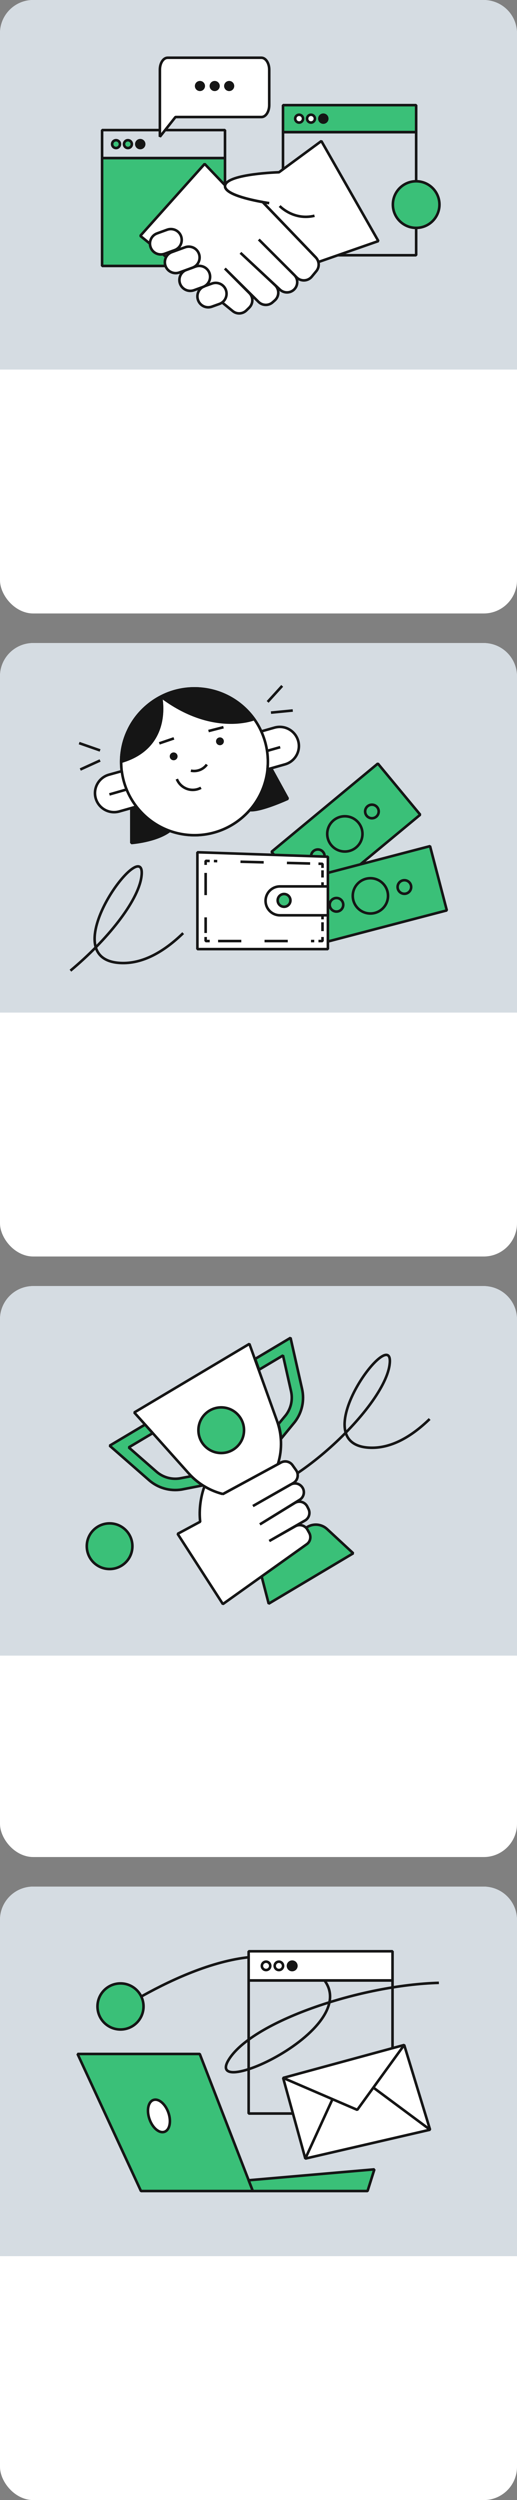<?xml version="1.0" encoding="UTF-8"?> <svg xmlns="http://www.w3.org/2000/svg" width="280" height="1353" viewBox="0 0 280 1353" fill="none"><rect x="0" y="0" width="280" height="1353" fill="#808080" stroke="none"/> <rect width="280" height="332" rx="18" fill="white"></rect> <path d="M0 18C0 8.059 8.059 0 18 0H262C271.941 0 280 8.059 280 18V200H0V18Z" fill="#D5DCE2"></path> <path d="M121.855 70.398H55.285V85.556H121.855V70.398Z" stroke="#151515" stroke-width="1.4" stroke-miterlimit="10" stroke-linejoin="bevel"></path> <path d="M121.855 85.556H55.285V143.929H121.855V85.556Z" fill="#3AC078" stroke="#151515" stroke-width="1.4" stroke-miterlimit="10" stroke-linejoin="bevel"></path> <path d="M62.844 80.115C64.015 80.115 64.964 79.166 64.964 77.995C64.964 76.824 64.015 75.875 62.844 75.875C61.673 75.875 60.724 76.824 60.724 77.995C60.724 79.166 61.673 80.115 62.844 80.115Z" fill="#3AC078" stroke="#151515" stroke-width="1.4" stroke-miterlimit="10" stroke-linejoin="bevel"></path> <path d="M69.277 80.115C70.448 80.115 71.397 79.166 71.397 77.995C71.397 76.824 70.448 75.875 69.277 75.875C68.106 75.875 67.157 76.824 67.157 77.995C67.157 79.166 68.106 80.115 69.277 80.115Z" fill="#3AC078" stroke="#151515" stroke-width="1.4" stroke-miterlimit="10" stroke-linejoin="bevel"></path> <path d="M75.955 80.115C77.126 80.115 78.075 79.166 78.075 77.995C78.075 76.824 77.126 75.875 75.955 75.875C74.784 75.875 73.835 76.824 73.835 77.995C73.835 79.166 74.784 80.115 75.955 80.115Z" fill="#151515" stroke="#151515" stroke-width="1.4" stroke-miterlimit="10" stroke-linejoin="bevel"></path> <path d="M225.385 56.9H153.268V71.529H225.385V56.9Z" fill="#3AC078" stroke="#151515" stroke-width="1.4" stroke-miterlimit="10" stroke-linejoin="bevel"></path> <path d="M225.385 71.493H153.268V138.134H225.385V71.493Z" stroke="#151515" stroke-width="1.4" stroke-miterlimit="10" stroke-linejoin="bevel"></path> <path d="M161.994 66.335C163.165 66.335 164.114 65.385 164.114 64.214C164.114 63.044 163.165 62.094 161.994 62.094C160.823 62.094 159.874 63.044 159.874 64.214C159.874 65.385 160.823 66.335 161.994 66.335Z" fill="white" stroke="#151515" stroke-width="1.4" stroke-miterlimit="10" stroke-linejoin="bevel"></path> <path d="M168.427 66.335C169.598 66.335 170.547 65.385 170.547 64.214C170.547 63.044 169.598 62.094 168.427 62.094C167.256 62.094 166.307 63.044 166.307 64.214C166.307 65.385 167.256 66.335 168.427 66.335Z" fill="white" stroke="#151515" stroke-width="1.4" stroke-miterlimit="10" stroke-linejoin="bevel"></path> <path d="M175.105 66.335C176.276 66.335 177.225 65.385 177.225 64.214C177.225 63.044 176.276 62.094 175.105 62.094C173.934 62.094 172.985 63.044 172.985 64.214C172.985 65.385 173.934 66.335 175.105 66.335Z" fill="#151515" stroke="#151515" stroke-width="1.4" stroke-miterlimit="10" stroke-linejoin="bevel"></path> <path d="M145.811 37.714V56.865C145.811 60.434 143.938 63.331 141.606 63.331H95.035L86.59 74.002V37.714C86.59 34.145 88.463 31.247 90.795 31.247H141.606C143.903 31.283 145.811 34.145 145.811 37.714Z" fill="white" stroke="#151515" stroke-width="1.4" stroke-miterlimit="10" stroke-linejoin="bevel"></path> <path d="M108.285 48.597C109.417 48.597 110.335 47.679 110.335 46.547C110.335 45.416 109.417 44.498 108.285 44.498C107.153 44.498 106.236 45.416 106.236 46.547C106.236 47.679 107.153 48.597 108.285 48.597Z" fill="#151515" stroke="#151515" stroke-width="1.4" stroke-miterlimit="10" stroke-linejoin="bevel"></path> <path d="M124.116 48.597C125.248 48.597 126.165 47.679 126.165 46.547C126.165 45.416 125.248 44.498 124.116 44.498C122.984 44.498 122.066 45.416 122.066 46.547C122.066 47.679 122.984 48.597 124.116 48.597Z" fill="#151515" stroke="#151515" stroke-width="1.4" stroke-miterlimit="10" stroke-linejoin="bevel"></path> <path d="M116.271 48.597C117.402 48.597 118.32 47.679 118.32 46.547C118.32 45.416 117.402 44.498 116.271 44.498C115.139 44.498 114.221 45.416 114.221 46.547C114.221 47.679 115.139 48.597 116.271 48.597Z" fill="#151515" stroke="#151515" stroke-width="1.4" stroke-miterlimit="10" stroke-linejoin="bevel"></path> <path d="M171.323 146.72L168.849 149.724C166.764 152.233 162.948 152.445 160.652 150.112L159.662 149.123C159.556 148.982 159.45 148.876 159.344 148.77L140.158 129.618L159.662 149.123C160.546 150.148 160.97 151.42 160.97 152.692C160.97 154.176 160.369 155.695 159.168 156.791C157.048 158.734 153.761 158.734 151.641 156.755L130.229 136.827L148.956 154.317C151.359 156.543 151.288 160.359 148.85 162.55L147.649 163.61C145.458 165.554 142.136 165.448 140.052 163.398L121.784 145.307L135.034 158.593C137.225 160.783 137.19 164.317 134.963 166.508L133.409 168.027C131.43 169.935 128.356 170.147 126.165 168.451L75.99 127.64L110.83 88.701L121.925 100.326C120.936 104.99 135.387 108.135 142.278 109.372L171.04 139.335C171.747 140.042 172.206 140.926 172.418 141.844C172.842 143.47 172.489 145.307 171.323 146.72Z" fill="white" stroke="#151515" stroke-width="1.4" stroke-miterlimit="10" stroke-linejoin="bevel"></path> <path d="M204.925 130.467L172.417 141.809C172.205 140.89 171.711 140.042 171.039 139.3L142.277 109.337C135.387 108.1 120.935 104.955 121.924 100.291C121.924 100.256 121.924 100.22 121.96 100.185C123.585 94.037 151.111 93.224 151.111 93.224L174.043 76.334L204.925 130.467Z" fill="white" stroke="#151515" stroke-width="1.4" stroke-miterlimit="10" stroke-linejoin="bevel"></path> <path d="M145.813 109.937C145.813 109.937 144.399 109.725 142.279 109.372Z" fill="white"></path> <path d="M145.813 109.937C145.813 109.937 144.399 109.725 142.279 109.372" stroke="#151515" stroke-width="1.4" stroke-miterlimit="10" stroke-linejoin="bevel"></path> <path d="M151.464 111.492C151.464 111.492 159.026 119.548 170.333 116.757Z" fill="white"></path> <path d="M151.464 111.492C151.464 111.492 159.026 119.548 170.333 116.757" stroke="#151515" stroke-width="1.4" stroke-miterlimit="10" stroke-linejoin="bevel"></path> <path d="M107.261 162.409C106.166 159.37 107.721 155.978 110.795 154.883L114.823 153.434C117.862 152.339 121.254 153.893 122.349 156.967C123.445 160.006 121.89 163.398 118.816 164.494L114.788 165.942C111.714 167.073 108.357 165.483 107.261 162.409Z" fill="white" stroke="#151515" stroke-width="1.4" stroke-miterlimit="10" stroke-linejoin="bevel"></path> <path d="M97.509 153.54C96.413 150.501 97.968 147.109 101.042 146.014L105.918 144.247C108.957 143.152 112.349 144.707 113.445 147.781C114.54 150.819 112.985 154.212 109.911 155.307L105.035 157.074C101.996 158.169 98.64 156.579 97.509 153.54Z" fill="white" stroke="#151515" stroke-width="1.4" stroke-miterlimit="10" stroke-linejoin="bevel"></path> <path d="M89.628 143.929C88.532 140.89 90.087 137.498 93.161 136.403L100.228 133.823C103.267 132.728 106.659 134.283 107.754 137.357C108.85 140.396 107.295 143.788 104.221 144.883L97.154 147.462C94.115 148.558 90.723 147.003 89.628 143.929Z" fill="white" stroke="#151515" stroke-width="1.4" stroke-miterlimit="10" stroke-linejoin="bevel"></path> <path d="M81.57 133.824C80.475 130.785 82.03 127.393 85.104 126.297L90.545 124.319C93.584 123.223 96.976 124.778 98.072 127.852C99.167 130.891 97.612 134.283 94.538 135.378L89.097 137.357C86.023 138.452 82.666 136.898 81.57 133.824Z" fill="white" stroke="#151515" stroke-width="1.4" stroke-miterlimit="10" stroke-linejoin="bevel"></path> <path d="M225.385 123.329C232.352 123.329 238 117.681 238 110.714C238 103.748 232.352 98.1 225.385 98.1C218.419 98.1 212.771 103.748 212.771 110.714C212.771 117.681 218.419 123.329 225.385 123.329Z" fill="#3AC078" stroke="#151515" stroke-width="1.4" stroke-miterlimit="10" stroke-linejoin="bevel"></path> <rect y="348" width="280" height="332" rx="18" fill="white"></rect> <path d="M0 366C0 356.059 8.059 348 18 348H262C271.941 348 280 356.059 280 366V548H0V366Z" fill="#D5DCE2"></path> <path d="M99.199 504.997C89.077 514.831 77.334 521.891 64.907 521.135C27.049 518.829 80.288 448.661 76.578 474.632C74.669 487.96 57.847 508.924 38.144 525.313" stroke="#151515" stroke-width="1.4" stroke-miterlimit="10" stroke-linejoin="bevel"></path> <path d="M204.646 413.228L147.053 460.975L169.996 488.648L227.588 440.901L204.646 413.228Z" fill="#3AC078" stroke="#151515" stroke-width="1.4" stroke-miterlimit="10" stroke-linejoin="bevel"></path> <path d="M186.765 460.836C192.037 460.836 196.31 456.562 196.31 451.291C196.31 446.019 192.037 441.745 186.765 441.745C181.493 441.745 177.219 446.019 177.219 451.291C177.219 456.562 181.493 460.836 186.765 460.836Z" fill="#3AC078" stroke="#151515" stroke-width="1.4" stroke-miterlimit="10" stroke-linejoin="bevel"></path> <path d="M201.426 442.826C203.455 442.826 205.1 441.181 205.1 439.152C205.1 437.122 203.455 435.478 201.426 435.478C199.396 435.478 197.751 437.122 197.751 439.152C197.751 441.181 199.396 442.826 201.426 442.826Z" fill="#3AC078" stroke="#151515" stroke-width="1.4" stroke-miterlimit="10" stroke-linejoin="bevel"></path> <path d="M172.142 467.067C174.172 467.067 175.816 465.423 175.816 463.393C175.816 461.364 174.172 459.719 172.142 459.719C170.113 459.719 168.468 461.364 168.468 463.393C168.468 465.423 170.113 467.067 172.142 467.067Z" fill="#3AC078" stroke="#151515" stroke-width="1.4" stroke-miterlimit="10" stroke-linejoin="bevel"></path> <path d="M232.908 457.911L160.524 476.832L169.616 511.612L241.999 492.691L232.908 457.911Z" fill="#3AC078" stroke="#151515" stroke-width="1.4" stroke-miterlimit="10" stroke-linejoin="bevel"></path> <path d="M200.599 494.371C205.87 494.371 210.144 490.098 210.144 484.826C210.144 479.554 205.87 475.28 200.599 475.28C195.327 475.28 191.053 479.554 191.053 484.826C191.053 490.098 195.327 494.371 200.599 494.371Z" fill="#3AC078" stroke="#151515" stroke-width="1.4" stroke-miterlimit="10" stroke-linejoin="bevel"></path> <path d="M219.007 483.709C221.036 483.709 222.681 482.064 222.681 480.035C222.681 478.006 221.036 476.361 219.007 476.361C216.977 476.361 215.333 478.006 215.333 480.035C215.333 482.064 216.977 483.709 219.007 483.709Z" fill="#3AC078" stroke="#151515" stroke-width="1.4" stroke-miterlimit="10" stroke-linejoin="bevel"></path> <path d="M182.229 493.327C184.258 493.327 185.903 491.682 185.903 489.653C185.903 487.623 184.258 485.979 182.229 485.979C180.2 485.979 178.555 487.623 178.555 489.653C178.555 491.682 180.2 493.327 182.229 493.327Z" fill="#3AC078" stroke="#151515" stroke-width="1.4" stroke-miterlimit="10" stroke-linejoin="bevel"></path> <path d="M152.257 490.229C153.889 490.229 155.211 488.907 155.211 487.275C155.211 485.644 153.889 484.322 152.257 484.322C150.626 484.322 149.304 485.644 149.304 487.275C149.304 488.907 150.626 490.229 152.257 490.229Z" fill="#3AC078" stroke="#151515" stroke-width="1.4" stroke-miterlimit="10" stroke-linejoin="bevel"></path> <path d="M177.581 463.646L106.908 461.232V513.642H177.581V463.646Z" fill="white" stroke="#151515" stroke-width="1.4" stroke-miterlimit="10" stroke-linejoin="bevel"></path> <path d="M174.664 479.675V477.478" stroke="#151515" stroke-width="1.4" stroke-linejoin="bevel"></path> <path d="M174.664 474.884V470.994" stroke="#151515" stroke-width="1.4" stroke-linejoin="bevel" stroke-dasharray="7.22 7.22"></path> <path d="M174.667 469.697V467.5L172.47 467.428" stroke="#151515" stroke-width="1.4" stroke-linejoin="bevel"></path> <path d="M167.964 467.32L115.842 465.987" stroke="#151515" stroke-width="1.4" stroke-linejoin="bevel" stroke-dasharray="12.58 12.58"></path> <path d="M113.574 465.951L111.377 465.879V468.076" stroke="#151515" stroke-width="1.4" stroke-linejoin="bevel"></path> <path d="M111.377 472.399V504.926" stroke="#151515" stroke-width="1.4" stroke-linejoin="bevel" stroke-dasharray="12.03 12.03"></path> <path d="M111.377 507.086V509.284H113.574" stroke="#151515" stroke-width="1.4" stroke-linejoin="bevel"></path> <path d="M118.111 509.284H170.197" stroke="#151515" stroke-width="1.4" stroke-linejoin="bevel" stroke-dasharray="12.58 12.58"></path> <path d="M172.47 509.284H174.667V507.086" stroke="#151515" stroke-width="1.4" stroke-linejoin="bevel"></path> <path d="M174.664 503.916V499.126" stroke="#151515" stroke-width="1.4" stroke-linejoin="bevel" stroke-dasharray="8.83 8.83"></path> <path d="M174.664 497.541V495.344" stroke="#151515" stroke-width="1.4" stroke-linejoin="bevel"></path> <path d="M177.582 495.344H151.647C147.324 495.344 143.83 491.85 143.83 487.527C143.83 483.205 147.324 479.711 151.647 479.711H177.582V495.344Z" fill="white" stroke="#151515" stroke-width="1.4" stroke-miterlimit="10" stroke-linejoin="bevel"></path> <path d="M153.842 490.733C155.752 490.733 157.3 489.185 157.3 487.275C157.3 485.366 155.752 483.817 153.842 483.817C151.933 483.817 150.384 485.366 150.384 487.275C150.384 489.185 151.933 490.733 153.842 490.733Z" fill="#3AC078" stroke="#151515" stroke-width="1.4" stroke-miterlimit="10" stroke-linejoin="bevel"></path> <path d="M71.138 437.279V456.226C71.138 456.226 84.43 455.289 91.922 449.67L73.876 433.929L71.138 437.279Z" fill="#151515" stroke="#151515" stroke-width="1.4" stroke-miterlimit="10" stroke-linejoin="bevel"></path> <path d="M146.856 415.81L155.898 432.271C155.898 432.271 141.057 439.079 135.258 438.431V421.609L145.055 413.108L146.856 415.81Z" fill="#151515" stroke="#151515" stroke-width="1.4" stroke-miterlimit="10" stroke-linejoin="bevel"></path> <path d="M73.878 436.486C74.274 436.99 74.706 437.53 75.139 438.035C89.367 454.748 114.473 456.729 131.151 442.465C138.787 435.945 143.362 427.156 144.695 417.935C144.767 417.395 144.839 416.854 144.875 416.35C145.595 409.434 144.515 402.338 141.525 395.854C140.012 392.54 138.031 389.406 135.581 386.489C130.791 380.87 124.739 376.907 118.219 374.674C111.952 372.549 105.252 372.008 98.732 373.089C91.888 374.242 85.26 377.195 79.605 382.022C75.283 385.696 71.933 390.091 69.627 394.882C67.718 398.772 66.494 402.878 65.953 407.129C65.521 410.262 65.485 413.468 65.845 416.638C65.881 416.854 65.881 417.07 65.917 417.323C66.782 424.094 69.411 430.722 73.878 436.486Z" fill="#151515" stroke="#151515" stroke-width="1.4" stroke-miterlimit="10" stroke-linejoin="bevel"></path> <path d="M87.133 376.98C114.905 397.98 137.094 389.407 137.67 389.155C137.022 388.254 136.338 387.353 135.581 386.489C130.79 380.87 124.739 376.907 118.219 374.674C111.952 372.549 105.252 372.009 98.732 373.089C94.734 373.774 90.807 375.034 87.133 376.98Z" fill="#151515" stroke="#151515" stroke-width="1.4" stroke-miterlimit="10" stroke-linejoin="bevel"></path> <path d="M73.877 436.486C74.273 436.99 74.706 437.531 75.138 438.035C89.366 454.749 114.473 456.73 131.15 442.466C138.787 435.946 143.361 427.157 144.694 417.935C144.766 417.395 144.838 416.855 144.874 416.35C145.595 409.434 144.514 402.338 141.524 395.855C140.48 393.549 139.183 391.28 137.67 389.155C137.094 389.371 114.905 397.944 87.133 376.98C87.133 376.98 93.509 404.103 65.629 412.244C65.629 413.721 65.701 415.162 65.845 416.639C65.881 416.855 65.881 417.071 65.917 417.323C66.781 424.095 69.411 430.723 73.877 436.486Z" fill="white" stroke="#151515" stroke-width="1.4" stroke-miterlimit="10" stroke-linejoin="bevel"></path> <path d="M119.119 403.311C120.293 403.311 121.245 402.359 121.245 401.185C121.245 400.012 120.293 399.06 119.119 399.06C117.946 399.06 116.994 400.012 116.994 401.185C116.994 402.359 117.946 403.311 119.119 403.311Z" fill="#151515"></path> <path d="M94.047 411.452C95.22 411.452 96.172 410.5 96.172 409.326C96.172 408.153 95.22 407.201 94.047 407.201C92.873 407.201 91.921 408.153 91.921 409.326C91.921 410.5 92.873 411.452 94.047 411.452Z" fill="#151515"></path> <path d="M95.777 421.609C96.533 423.554 97.974 425.247 99.955 426.328C102.837 427.913 106.151 427.805 108.852 426.328" stroke="#151515" stroke-width="1.4" stroke-miterlimit="10" stroke-linejoin="bevel"></path> <path d="M112.924 395.638L121.029 393.549" stroke="#151515" stroke-width="1.4" stroke-miterlimit="10" stroke-linejoin="bevel"></path> <path d="M86.268 402.302L94.193 399.6" stroke="#151515" stroke-width="1.4" stroke-miterlimit="10" stroke-linejoin="bevel"></path> <path d="M103.379 417.071C104.712 417.359 106.081 417.323 107.486 416.927C109.395 416.386 110.944 415.234 112.024 413.757" stroke="#151515" stroke-width="1.4" stroke-miterlimit="10" stroke-linejoin="bevel"></path> <path d="M65.629 412.244C93.509 404.139 87.133 376.98 87.133 376.98C84.467 378.349 81.946 380.042 79.569 382.059C75.282 385.697 71.932 390.091 69.627 394.882C67.718 398.772 66.493 402.879 65.953 407.129C65.737 408.786 65.629 410.515 65.629 412.244Z" fill="#151515" stroke="#151515" stroke-width="1.4" stroke-miterlimit="10" stroke-linejoin="bevel"></path> <path d="M144.871 416.35L154.381 413.649C159.856 412.1 163.062 406.372 161.477 400.897C160.685 398.16 158.884 395.998 156.578 394.702C154.273 393.405 151.463 393.009 148.726 393.765L141.521 395.818C144.475 402.338 145.592 409.434 144.871 416.35Z" fill="white" stroke="#151515" stroke-width="1.4" stroke-miterlimit="10" stroke-linejoin="bevel"></path> <path d="M51.833 432.019C52.625 434.757 54.426 436.918 56.732 438.215C59.037 439.512 61.847 439.908 64.584 439.151L73.877 436.522C69.447 430.759 66.817 424.095 65.953 417.323L58.965 419.268C53.49 420.817 50.284 426.544 51.833 432.019Z" fill="white" stroke="#151515" stroke-width="1.4" stroke-miterlimit="10" stroke-linejoin="bevel"></path> <path d="M151.755 404.355L144.659 406.372" stroke="#151515" stroke-width="1.4" stroke-miterlimit="10" stroke-linejoin="bevel"></path> <path d="M68.547 427.265L59.254 429.93" stroke="#151515" stroke-width="1.4" stroke-miterlimit="10" stroke-linejoin="bevel"></path> <path d="M54.206 406.12L42.86 402.158" stroke="#151515" stroke-width="1.4" stroke-miterlimit="10" stroke-linejoin="bevel"></path> <path d="M54.208 411.56L43.474 416.458" stroke="#151515" stroke-width="1.4" stroke-miterlimit="10" stroke-linejoin="bevel"></path> <path d="M144.946 379.861L152.834 371.18" stroke="#151515" stroke-width="1.4" stroke-miterlimit="10" stroke-linejoin="bevel"></path> <path d="M146.748 385.661L158.563 384.508" stroke="#151515" stroke-width="1.4" stroke-miterlimit="10" stroke-linejoin="bevel"></path> <rect y="696" width="280" height="309" rx="18" fill="white"></rect> <path d="M0 714C0 704.059 8.059 696 18 696H262C271.941 696 280 704.059 280 714V896H0V714Z" fill="#D5DCE2"></path> <path d="M232.698 767.95C222.973 777.397 211.692 784.18 199.753 783.453C163.382 781.239 214.53 713.826 210.965 738.777C207.401 763.728 149.435 816.537 122.823 810.377C96.211 804.217 140.126 746.805 140.126 746.805" stroke="#151515" stroke-width="1.4" stroke-miterlimit="10" stroke-linejoin="bevel"></path> <path d="M59.354 849.136C66.178 849.136 71.709 843.605 71.709 836.781C71.709 829.958 66.178 824.427 59.354 824.427C52.531 824.427 47 829.958 47 836.781C47 843.605 52.531 849.136 59.354 849.136Z" fill="#3AC078" stroke="#151515" stroke-width="1.4" stroke-miterlimit="10" stroke-linejoin="bevel"></path> <path d="M150.712 791.655L150.47 792.451L120.743 808.578C120.709 808.578 120.674 808.578 120.674 808.543C117.179 807.678 113.857 806.294 110.777 804.425C110.465 804.217 110.119 804.044 109.808 803.836C107.558 802.418 105.482 800.722 103.579 798.819C103.129 798.369 102.679 797.884 102.229 797.4L82.711 775.563L78.558 770.926L72.71 764.42L135.07 727.288L150.02 768.953C152.65 776.255 152.893 784.215 150.712 791.655Z" fill="white" stroke="#151515" stroke-width="1.4" stroke-miterlimit="10" stroke-linejoin="bevel"></path> <path d="M150.47 792.451L148.671 798.646L128.945 810.377L121.851 808.82C121.47 808.751 121.09 808.647 120.744 808.543L150.47 792.451Z" fill="white" stroke="#151515" stroke-width="1.4" stroke-miterlimit="10" stroke-linejoin="bevel"></path> <path d="M109.808 803.871L98.284 806.121C91.951 807.124 85.514 805.255 80.704 801.033L59.386 782.381L78.558 770.961L82.711 775.598L69.734 783.315L84.718 796.431C88.179 799.442 92.747 800.791 97.28 800.099L103.578 798.888C105.482 800.757 107.558 802.418 109.808 803.871Z" fill="#3AC078" stroke="#151515" stroke-width="1.4" stroke-miterlimit="10" stroke-linejoin="bevel"></path> <path d="M152.237 778.609L159.677 769.542C163.588 764.42 165.006 757.914 163.588 751.65L157.358 724L138.187 735.42L140.298 741.268L153.275 733.551L157.635 752.965C158.639 757.43 157.635 762.101 154.867 765.77L150.783 770.718C151.545 773.314 152.029 775.944 152.237 778.609Z" fill="#3AC078" stroke="#151515" stroke-width="1.4" stroke-miterlimit="10" stroke-linejoin="bevel"></path> <path d="M191.306 840.623L145.522 867.893L140.677 849.24C139.674 845.364 141.335 841.315 144.761 839.274L166.459 826.365C169.885 824.324 174.245 824.808 177.152 827.507L191.306 840.623Z" fill="#3AC078" stroke="#151515" stroke-width="1.4" stroke-miterlimit="10" stroke-linejoin="bevel"></path> <path d="M166.215 835.64L120.708 868.1L96.207 830.103L108.423 823.527C107.627 816.814 108.804 809.616 110.742 804.425C113.822 806.259 117.144 807.643 120.639 808.543C120.639 808.578 120.639 808.578 120.639 808.612L120.708 808.578L150.435 792.451L152.2 791.482C152.961 791.067 153.792 790.894 154.588 790.894C156.076 790.928 157.529 791.655 158.429 792.936L160.367 795.669C161.993 797.988 161.267 801.206 158.81 802.625L157.737 803.248C157.598 803.317 157.495 803.352 157.356 803.421L136.973 815.049L157.737 803.248C158.81 802.764 159.952 802.695 161.024 802.971C162.27 803.317 163.378 804.183 164.035 805.428C165.177 807.643 164.416 810.377 162.27 811.692L140.745 824.981L159.64 813.388C162.063 811.9 165.212 812.834 166.458 815.395L167.081 816.641C168.188 818.925 167.357 821.659 165.143 822.905L145.832 833.979L159.952 825.984C162.27 824.669 165.246 825.5 166.527 827.853L167.427 829.48C168.638 831.591 168.119 834.221 166.215 835.64Z" fill="white" stroke="#151515" stroke-width="1.4" stroke-miterlimit="10" stroke-linejoin="bevel"></path> <path d="M108.455 823.527V823.563" stroke="#151515" stroke-width="1.4" stroke-miterlimit="10" stroke-linejoin="bevel"></path> <path d="M119.808 786.36C126.631 786.36 132.162 780.829 132.162 774.006C132.162 767.183 126.631 761.652 119.808 761.652C112.984 761.652 107.453 767.183 107.453 774.006C107.453 780.829 112.984 786.36 119.808 786.36Z" fill="#3AC078" stroke="#151515" stroke-width="1.4" stroke-miterlimit="10" stroke-linejoin="bevel"></path> <rect y="1021" width="280" height="332" rx="18" fill="white"></rect> <path d="M0 1039C0 1029.06 8.059 1021 18 1021H262C271.941 1021 280 1029.06 280 1039V1221H0V1039Z" fill="#D5DCE2"></path> <path d="M57.195 1092.29C82.063 1075.8 135.921 1045.31 168.368 1065.36C211.677 1092.08 104.207 1141.26 125.058 1112.93C139.588 1093.23 195.401 1074.3 237.698 1073.08" stroke="#151515" stroke-width="1.4" stroke-miterlimit="10"></path> <path d="M212.586 1056H134.664V1071.79H212.586V1056Z" fill="white" stroke="#151515" stroke-width="1.4" stroke-miterlimit="10" stroke-linejoin="bevel"></path> <path d="M212.586 1071.79H134.664V1143.81H212.586V1071.79Z" stroke="#151515" stroke-width="1.4" stroke-miterlimit="10" stroke-linejoin="bevel"></path> <path d="M144.094 1066.16C145.348 1066.16 146.364 1065.15 146.364 1063.89C146.364 1062.64 145.348 1061.62 144.094 1061.62C142.84 1061.62 141.824 1062.64 141.824 1063.89C141.824 1065.15 142.84 1066.16 144.094 1066.16Z" fill="white" stroke="#151515" stroke-width="1.4" stroke-miterlimit="10" stroke-linejoin="bevel"></path> <path d="M151.044 1066.16C152.298 1066.16 153.315 1065.15 153.315 1063.89C153.315 1062.64 152.298 1061.62 151.044 1061.62C149.791 1061.62 148.774 1062.64 148.774 1063.89C148.774 1065.15 149.791 1066.16 151.044 1066.16Z" fill="white" stroke="#151515" stroke-width="1.4" stroke-miterlimit="10" stroke-linejoin="bevel"></path> <path d="M158.239 1066.16C159.492 1066.16 160.509 1065.15 160.509 1063.89C160.509 1062.64 159.492 1061.62 158.239 1061.62C156.985 1061.62 155.968 1062.64 155.968 1063.89C155.968 1065.15 156.985 1066.16 158.239 1066.16Z" fill="#151515" stroke="#151515" stroke-width="1.4" stroke-miterlimit="10" stroke-linejoin="bevel"></path> <path d="M65.262 1098.33C72.148 1098.33 77.731 1092.75 77.731 1085.86C77.731 1078.98 72.148 1073.39 65.262 1073.39C58.376 1073.39 52.793 1078.98 52.793 1085.86C52.793 1092.75 58.376 1098.33 65.262 1098.33Z" fill="#3AC078" stroke="#151515" stroke-width="1.4" stroke-miterlimit="10" stroke-linejoin="bevel"></path> <path d="M136.931 1185.75L108.187 1111.57H42L76.333 1185.75H136.931Z" fill="#3AC078" stroke="#151515" stroke-width="1.4" stroke-miterlimit="10" stroke-linejoin="bevel"></path> <path d="M199.065 1185.75H136.93L134.66 1179.92L202.767 1174.02L199.065 1185.75Z" fill="#3AC078" stroke="#151515" stroke-width="1.4" stroke-miterlimit="10" stroke-linejoin="bevel"></path> <path d="M89.1 1153.69C91.921 1152.7 92.855 1148.05 91.187 1143.3C89.519 1138.55 85.88 1135.5 83.059 1136.49C80.239 1137.48 79.304 1142.14 80.972 1146.89C82.64 1151.64 86.279 1154.68 89.1 1153.69Z" fill="white" stroke="#151515" stroke-width="1.4" stroke-miterlimit="10" stroke-linejoin="bevel"></path> <path d="M153.349 1124.53L218.907 1106.71L232.912 1152.57L165.364 1168.19L153.349 1124.53Z" fill="white" stroke="#151515" stroke-width="1.4" stroke-miterlimit="10" stroke-linejoin="bevel"></path> <path d="M153.349 1124.53L193.48 1141.82L218.907 1106.71" stroke="#151515" stroke-width="1.4" stroke-miterlimit="10" stroke-linejoin="bevel"></path> <path d="M165.365 1168.19L180.07 1136.05" stroke="#151515" stroke-width="1.4" stroke-miterlimit="10" stroke-linejoin="bevel"></path> <path d="M232.91 1152.57L202.21 1129.77" stroke="#151515" stroke-width="1.4" stroke-miterlimit="10" stroke-linejoin="bevel"></path> </svg> 